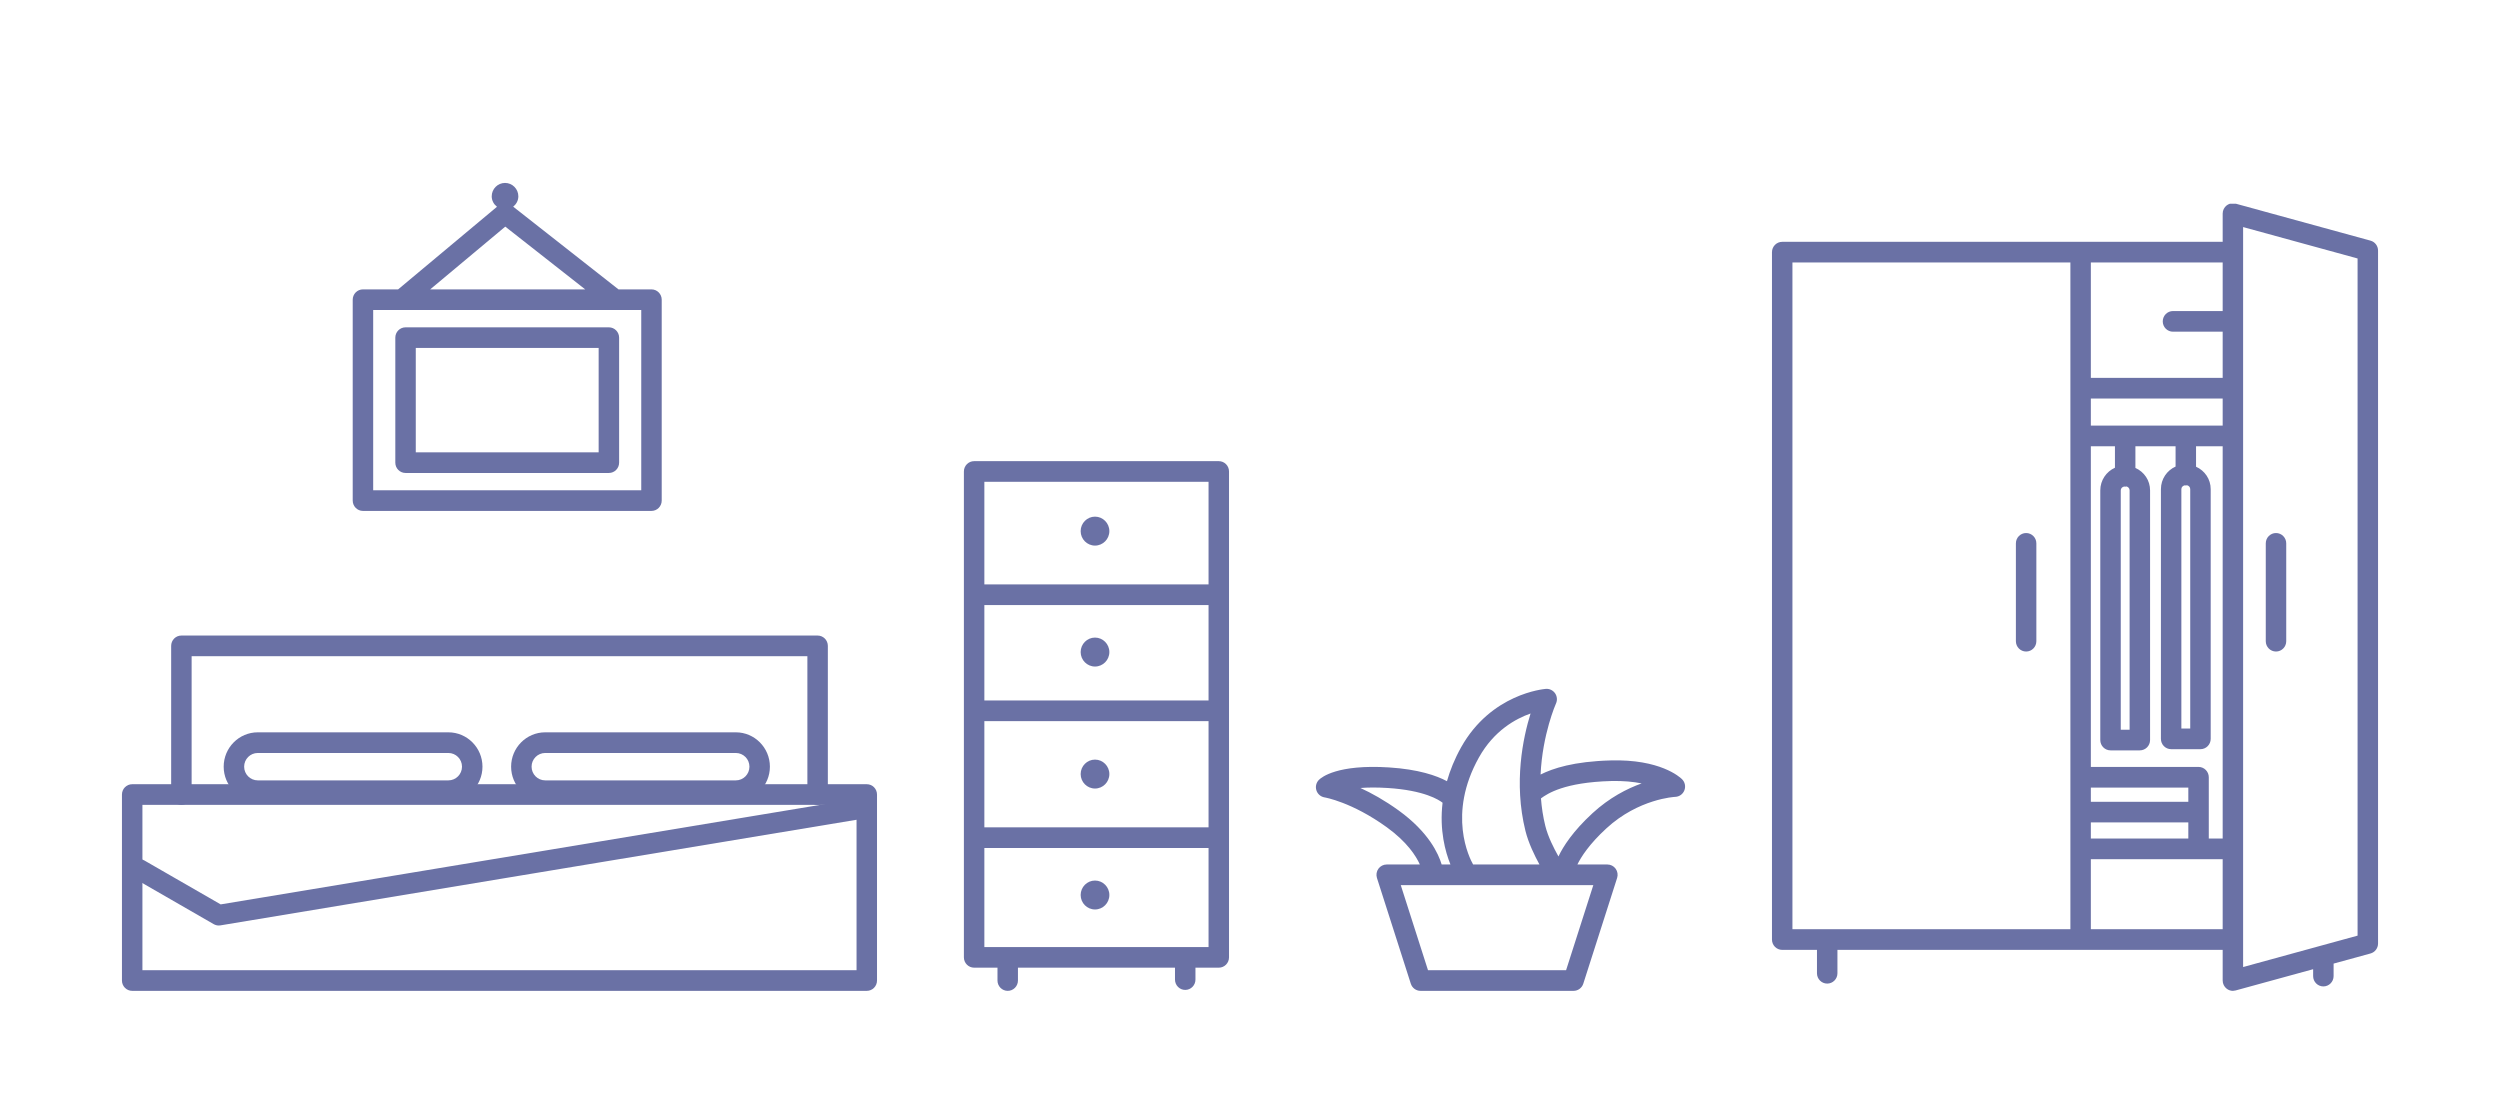 <svg width="328" height="146" viewBox="0 0 328 146" fill="none" xmlns="http://www.w3.org/2000/svg">
<path d="M309.315 122.755L294.296 126.875V29.791L309.315 33.911V122.755ZM293.359 26.731H292.56C292.41 26.778 292.27 26.85 292.141 26.948C291.808 27.2 291.615 27.601 291.615 28.023V31.728H233.826C233.085 31.728 232.483 32.338 232.483 33.085V123.271C232.483 124.017 233.085 124.624 233.826 124.624H238.387V127.694C238.387 128.441 238.988 129.047 239.729 129.047C240.47 129.047 241.072 128.441 241.072 127.694V124.624H291.615V128.643C291.615 129.065 291.808 129.462 292.141 129.718C292.378 129.902 292.664 130 292.958 130L293.308 129.949L303.483 127.16V128.066C303.483 128.809 304.084 129.419 304.825 129.419C305.566 129.419 306.168 128.809 306.168 128.066V126.424L311.012 125.096C311.595 124.934 312 124.4 312 123.79V32.876C312 32.266 311.595 31.732 311.012 31.573L293.359 26.731ZM274.32 121.914V112.724H291.615V121.914H274.32ZM235.168 34.438H271.635V121.914H235.168V34.438ZM291.615 40.809H285.096C284.355 40.809 283.753 41.419 283.753 42.166C283.753 42.913 284.355 43.519 285.096 43.519H291.615V49.577H274.32V34.438H291.615V40.809ZM288.45 100.619H274.32V58.55H277.481V61.368C276.35 61.87 275.558 63.01 275.558 64.334V97.094C275.558 97.845 276.16 98.448 276.901 98.448H280.746C281.487 98.448 282.089 97.845 282.089 97.094V64.334C282.089 63.028 281.315 61.906 280.166 61.393V58.55H285.436V61.213C284.305 61.714 283.513 62.851 283.513 64.175V96.939C283.513 97.686 284.111 98.292 284.856 98.292H288.701C289.442 98.292 290.043 97.686 290.043 96.939V64.175C290.043 62.869 289.267 61.747 288.121 61.234V58.55H291.615V110.018H289.793V101.976C289.793 101.229 289.191 100.619 288.45 100.619ZM274.32 107.9H287.108V110.018H274.32V107.9ZM287.108 105.194H274.32V103.329H287.108V105.194ZM279.404 64.334V95.742H278.244V64.334C278.244 64.088 278.415 63.89 278.695 63.829L278.824 63.854L278.985 63.821C279.221 63.872 279.404 64.078 279.404 64.334ZM287.358 64.175V95.586H286.195V64.175C286.195 63.93 286.367 63.731 286.65 63.67L286.778 63.695L286.936 63.666C287.176 63.717 287.358 63.919 287.358 64.175ZM291.615 55.84H274.32V52.287H291.615V55.84Z" fill="#6A71A5"/>
<path d="M298.611 85.481C299.352 85.481 299.954 84.874 299.954 84.128V71.287C299.954 70.54 299.352 69.934 298.611 69.934C297.87 69.934 297.269 70.54 297.269 71.287V84.128C297.269 84.874 297.87 85.481 298.611 85.481Z" fill="#6A71A5"/>
<path d="M265.827 69.934C265.086 69.934 264.485 70.54 264.485 71.287V84.128C264.485 84.874 265.086 85.481 265.827 85.481C266.568 85.481 267.17 84.874 267.17 84.128V71.287C267.17 70.54 266.568 69.934 265.827 69.934Z" fill="#6A71A5"/>
<path d="M129.148 124.253V111.26H158.562V124.253H129.148ZM158.562 63.209V76.677H129.148V63.209H158.562ZM129.148 94.609H158.562V108.55H129.148V94.609ZM158.562 91.903H129.148V79.383H158.562V91.903ZM159.905 60.503H127.806C127.065 60.503 126.463 61.109 126.463 61.856V125.606C126.463 126.352 127.065 126.959 127.806 126.959H130.87V128.643C130.87 129.394 131.472 130 132.213 130C132.954 130 133.555 129.394 133.555 128.643V126.959H154.159V128.521C154.159 129.271 154.76 129.877 155.501 129.877C156.242 129.877 156.844 129.271 156.844 128.521V126.959H159.905C160.649 126.959 161.247 126.352 161.247 125.606V61.856C161.247 61.109 160.649 60.503 159.905 60.503Z" fill="#6A71A5"/>
<path d="M143.665 71.582C144.703 71.582 145.548 70.731 145.548 69.684C145.548 68.638 144.703 67.783 143.665 67.783C142.627 67.783 141.782 68.638 141.782 69.684C141.782 70.731 142.627 71.582 143.665 71.582Z" fill="#6A71A5"/>
<path d="M143.665 87.45C144.703 87.45 145.548 86.599 145.548 85.552C145.548 84.506 144.703 83.651 143.665 83.651C142.627 83.651 141.782 84.506 141.782 85.552C141.782 86.599 142.627 87.45 143.665 87.45Z" fill="#6A71A5"/>
<path d="M143.665 99.66C142.627 99.66 141.782 100.512 141.782 101.558C141.782 102.605 142.627 103.456 143.665 103.456C144.703 103.456 145.548 102.605 145.548 101.558C145.548 100.512 144.703 99.66 143.665 99.66Z" fill="#6A71A5"/>
<path d="M143.665 115.528C142.627 115.528 141.782 116.379 141.782 117.425C141.782 118.475 142.627 119.323 143.665 119.323C144.703 119.323 145.548 118.475 145.548 117.425C145.548 116.379 144.703 115.528 143.665 115.528Z" fill="#6A71A5"/>
<path d="M18.685 127.294H112.379V105.599H18.685V127.294ZM113.721 130H17.343C16.601 130 16 129.393 16 128.647V104.246C16 103.495 16.601 102.889 17.343 102.889H113.721C114.466 102.889 115.064 103.495 115.064 104.246V128.647C115.064 129.393 114.466 130 113.721 130Z" fill="#6A71A5"/>
<path d="M107.27 105.599C106.529 105.599 105.928 104.993 105.928 104.246V86.09H25.141V104.246C25.141 104.993 24.536 105.599 23.798 105.599C23.053 105.599 22.456 104.993 22.456 104.246V84.737C22.456 83.99 23.053 83.384 23.798 83.384H107.27C108.012 83.384 108.613 83.99 108.613 84.737V104.246C108.613 104.993 108.012 105.599 107.27 105.599Z" fill="#6A71A5"/>
<path d="M33.819 98.791C32.834 98.791 32.032 99.596 32.032 100.588C32.032 101.58 32.834 102.385 33.819 102.385H58.829C59.813 102.385 60.615 101.58 60.615 100.588C60.615 99.596 59.813 98.791 58.829 98.791H33.819ZM58.829 105.094H33.819C31.352 105.094 29.347 103.07 29.347 100.588C29.347 98.105 31.352 96.081 33.819 96.081H58.829C61.295 96.081 63.3 98.105 63.3 100.588C63.3 103.07 61.295 105.094 58.829 105.094Z" fill="#6A71A5"/>
<path d="M71.529 98.791C70.545 98.791 69.743 99.596 69.743 100.588C69.743 101.58 70.545 102.385 71.529 102.385H96.543C97.527 102.385 98.326 101.58 98.326 100.588C98.326 99.596 97.527 98.791 96.543 98.791H71.529ZM96.543 105.094H71.529C69.062 105.094 67.058 103.07 67.058 100.588C67.058 98.105 69.062 96.081 71.529 96.081H96.543C99.006 96.081 101.011 98.105 101.011 100.588C101.011 103.07 99.006 105.094 96.543 105.094Z" fill="#6A71A5"/>
<path d="M28.702 121.427C28.469 121.427 28.24 121.362 28.036 121.247L17.593 115.232C16.948 114.864 16.726 114.038 17.095 113.388C17.46 112.735 18.284 112.512 18.924 112.883L28.952 118.656L113.015 104.704C113.756 104.574 114.437 105.083 114.558 105.819C114.68 106.558 114.182 107.255 113.452 107.374L28.92 121.409L28.702 121.427Z" fill="#6A71A5"/>
<path d="M84.132 64.323H48.961V40.673H84.132V64.323ZM66.292 29.733L76.778 37.967H56.44L66.292 29.733ZM85.474 37.967H81.146L67.331 27.117C67.732 26.796 68.007 26.316 68.007 25.761C68.007 24.79 67.223 24 66.26 24C65.297 24 64.513 24.79 64.513 25.761C64.513 26.324 64.792 26.803 65.204 27.128L52.234 37.967H47.619C46.878 37.967 46.276 38.573 46.276 39.32V65.676C46.276 66.423 46.878 67.033 47.619 67.033H85.474C86.215 67.033 86.817 66.423 86.817 65.676V39.32C86.817 38.573 86.215 37.967 85.474 37.967Z" fill="#6A71A5"/>
<path d="M54.55 45.652H78.543V59.344H54.55V45.652ZM53.207 62.054H79.886C80.627 62.054 81.228 61.448 81.228 60.701V44.299C81.228 43.552 80.627 42.946 79.886 42.946H53.207C52.466 42.946 51.865 43.552 51.865 44.299V60.701C51.865 61.448 52.466 62.054 53.207 62.054Z" fill="#6A71A5"/>
<path d="M208.944 106.685C206.349 109.074 205.081 111.072 204.469 112.368C203.882 111.325 203.094 109.777 202.743 108.352C202.439 107.129 202.267 105.924 202.174 104.748C203.041 104.116 205.239 102.641 211.371 102.471C212.997 102.431 214.325 102.568 215.381 102.785C213.469 103.467 211.16 104.65 208.944 106.685ZM205.471 127.29H187.353L183.78 116.127H209.044L205.471 127.29ZM183.508 106.335C181.639 104.986 179.921 104.04 178.485 103.384C179.437 103.308 180.615 103.294 182.065 103.384C186.873 103.69 188.785 104.939 189.265 105.318C188.839 108.918 189.626 111.769 190.299 113.421H189.146C188.735 112.036 187.453 109.185 183.508 106.335ZM194.037 99.375C196.002 95.861 198.848 94.299 200.81 93.61C199.822 96.788 198.569 102.68 200.137 109.009C200.531 110.593 201.329 112.234 201.977 113.421H193.271C192.798 112.584 189.862 106.833 194.037 99.375ZM220.672 102.222C220.397 101.951 217.794 99.577 211.296 99.769C206.485 99.898 203.724 100.811 202.124 101.619C202.367 96.334 204.122 92.347 204.147 92.293C204.344 91.86 204.297 91.351 204.025 90.958C203.749 90.564 203.284 90.344 202.822 90.38C202.529 90.406 195.633 91.016 191.699 98.044C190.829 99.599 190.245 101.082 189.841 102.493C188.488 101.767 186.128 100.934 182.233 100.685C175.463 100.256 173.383 101.977 173.036 102.323C172.682 102.684 172.556 103.214 172.714 103.698C172.868 104.181 173.283 104.535 173.781 104.618C173.817 104.621 177.361 105.224 181.943 108.532C184.603 110.456 185.778 112.292 186.286 113.421H181.936C181.507 113.421 181.102 113.627 180.848 113.977C180.597 114.327 180.526 114.778 180.655 115.189L185.097 129.062C185.276 129.621 185.792 130 186.375 130H206.449C207.029 130 207.548 129.621 207.727 129.062L212.166 115.189C212.299 114.778 212.227 114.327 211.973 113.977C211.722 113.627 211.318 113.421 210.888 113.421H206.954C207.448 112.418 208.511 110.744 210.756 108.684C214.998 104.78 219.741 104.549 219.784 104.549C220.325 104.531 220.801 104.192 220.994 103.683C221.188 103.175 221.063 102.601 220.672 102.222Z" fill="#6A71A5"/>
</svg>
